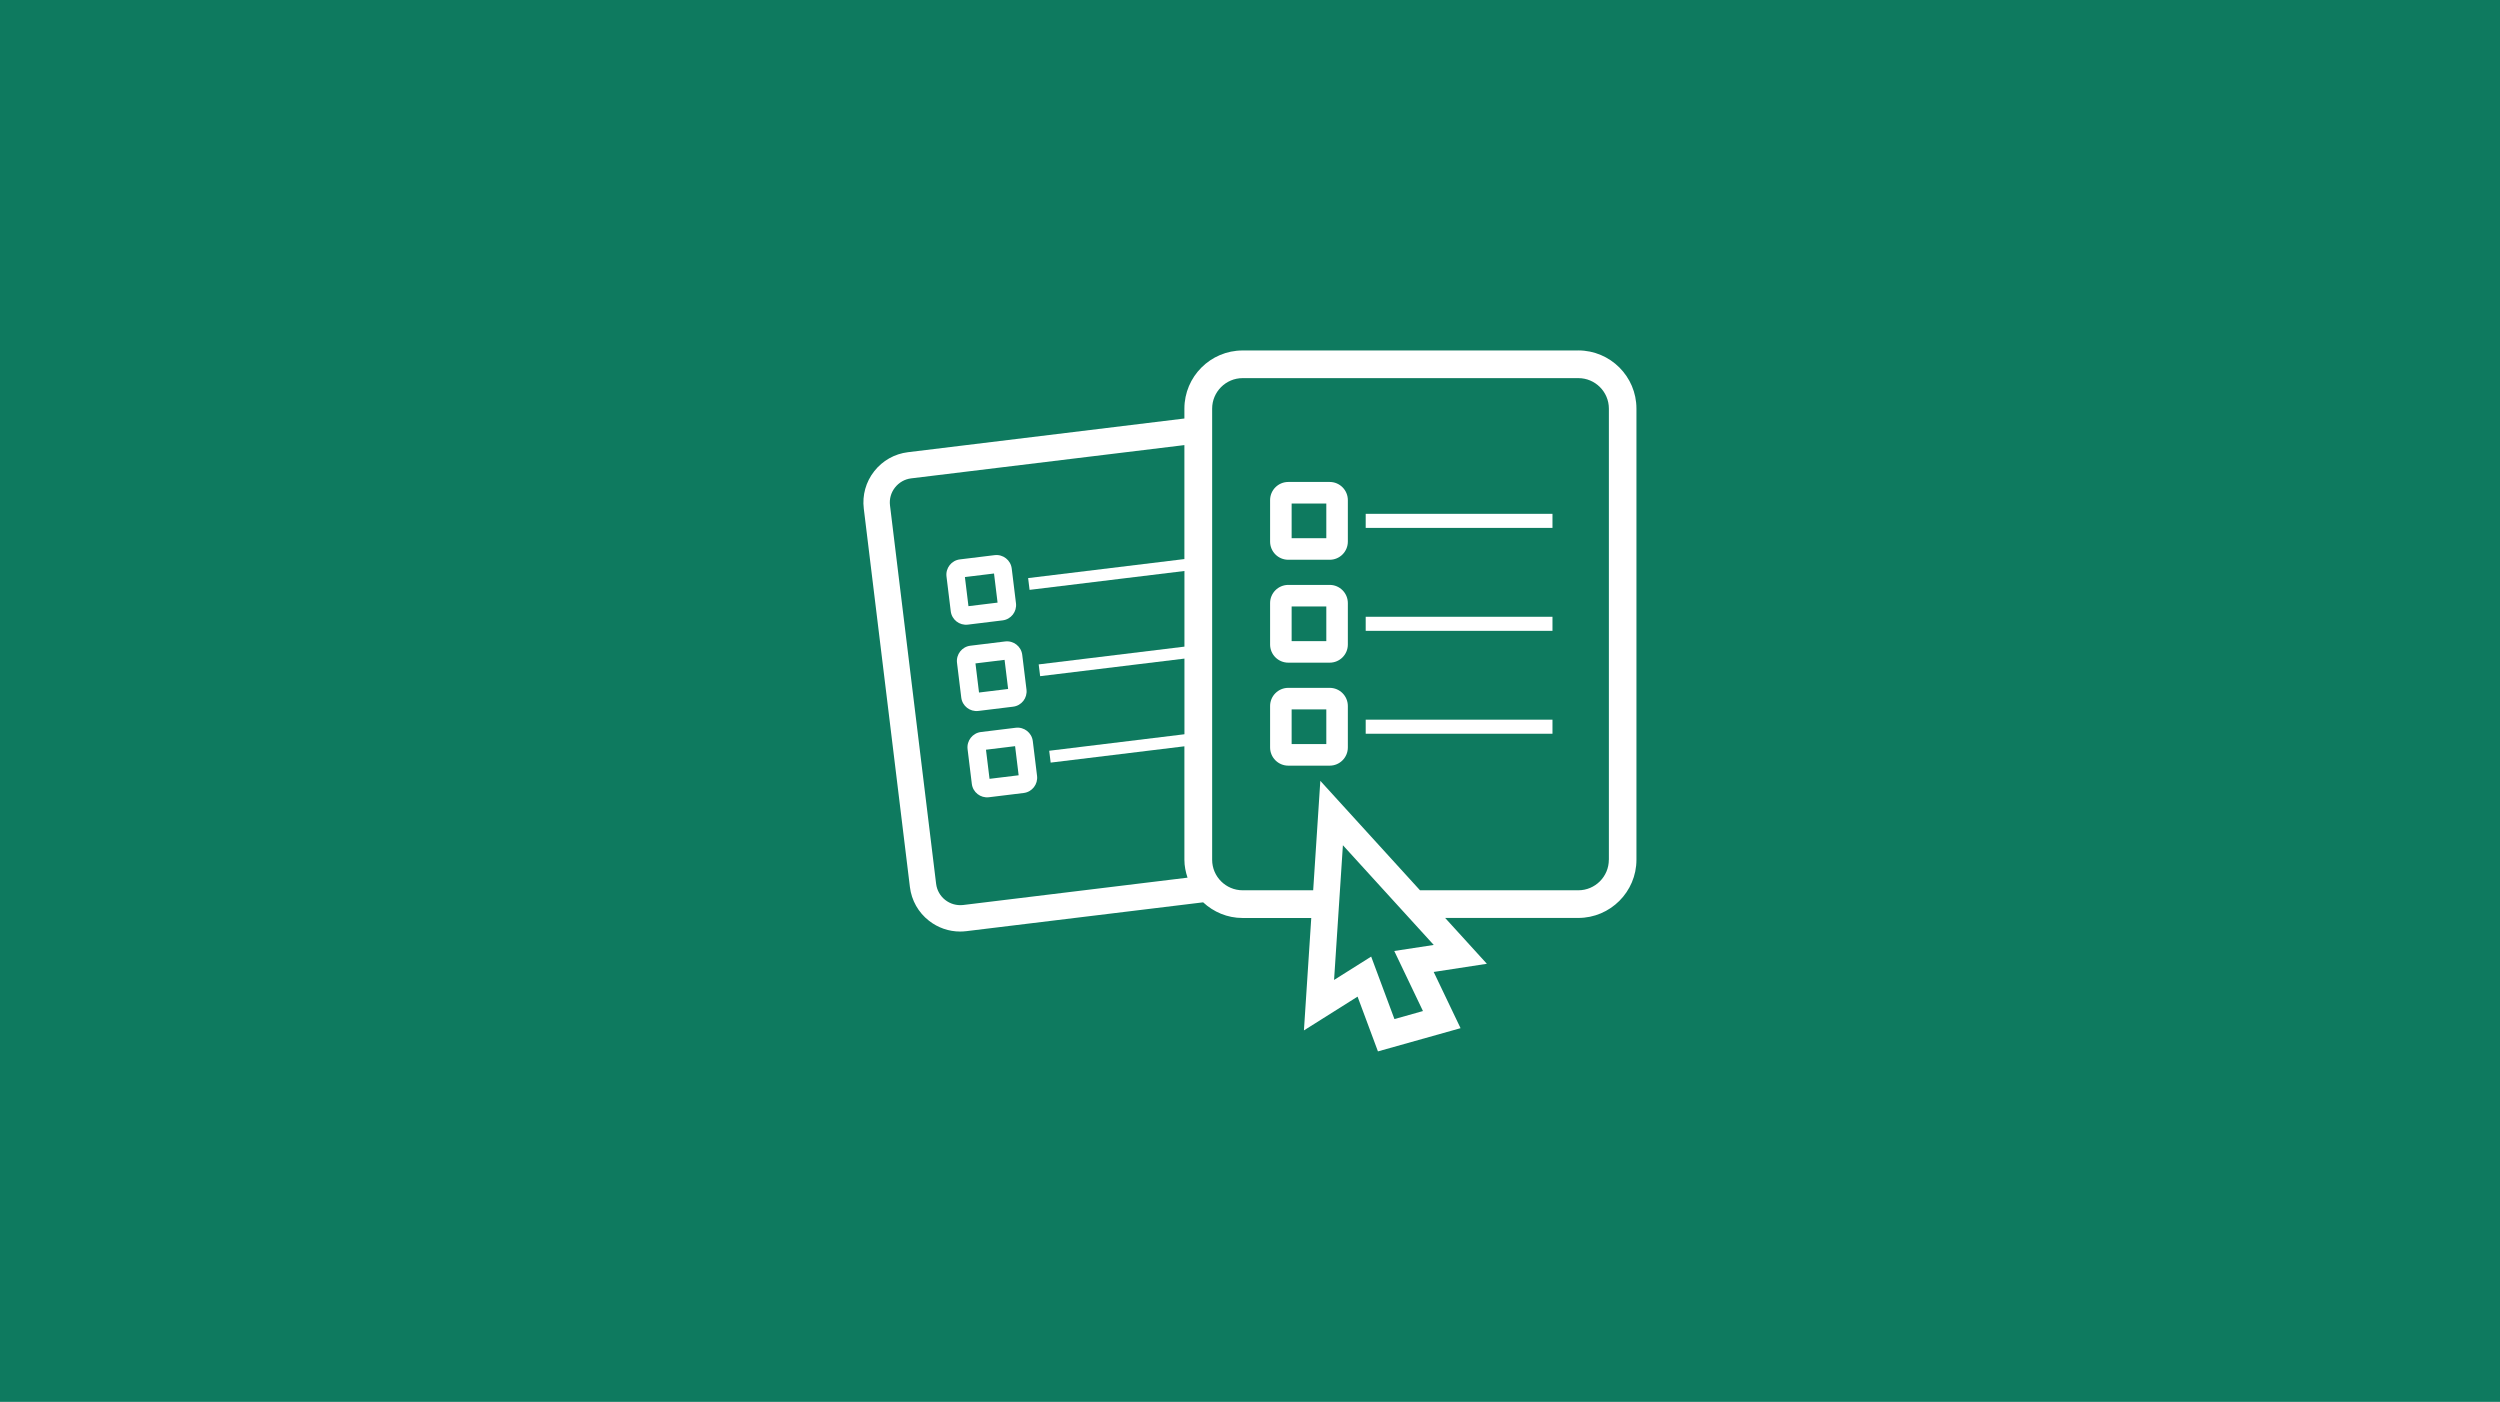 <?xml version="1.0" encoding="UTF-8"?>
<svg xmlns="http://www.w3.org/2000/svg" xmlns:xlink="http://www.w3.org/1999/xlink" viewBox="0 0 535 300">
  <defs>
    <style>
      .cls-1 {
        fill: #0e7a5f;
      }

      .cls-2 {
        fill: #fff;
      }

      .cls-3 {
        fill: none;
      }

      .cls-4 {
        clip-path: url(#clippath-1);
      }

      .cls-5 {
        clip-path: url(#clippath);
      }
    </style>
    <clipPath id="clippath">
      <rect class="cls-3" x="184.78" y="75" width="165.43" height="150"></rect>
    </clipPath>
    <clipPath id="clippath-1">
      <rect class="cls-3" x="184.78" y="75" width="165.43" height="150"></rect>
    </clipPath>
  </defs>
  <g id="GRÜN">
    <rect class="cls-1" width="535" height="300"></rect>
  </g>
  <g id="ICON">
    <g id="Sachbearbeiter_Faktura" data-name="Sachbearbeiter Faktura">
      <g class="cls-5">
        <g class="cls-4">
          <path class="cls-2" d="M284.56,103.14h-8.87c-2.14,0-3.89,1.74-3.89,3.89v8.87c0,2.15,1.74,3.89,3.89,3.89h8.87c2.14,0,3.88-1.74,3.88-3.89v-8.87c0-2.14-1.74-3.89-3.88-3.89M283.83,115.17h-7.42v-7.42h7.42v7.42Z"></path>
          <path class="cls-2" d="M284.56,125.17h-8.87c-2.14,0-3.89,1.74-3.89,3.89v8.87c0,2.14,1.74,3.88,3.89,3.88h8.87c2.14,0,3.88-1.74,3.88-3.88v-8.87c0-2.14-1.74-3.89-3.88-3.89M283.83,137.2h-7.42v-7.42h7.42v7.42Z"></path>
          <path class="cls-2" d="M284.56,147.2h-8.87c-2.14,0-3.89,1.74-3.89,3.89v8.87c0,2.14,1.74,3.89,3.89,3.89h8.87c2.14,0,3.88-1.75,3.88-3.89v-8.87c0-2.15-1.74-3.89-3.88-3.89M283.83,159.23h-7.42v-7.42h7.42v7.42Z"></path>
          <rect class="cls-2" x="292.26" y="109.96" width="39.97" height="3.01"></rect>
          <rect class="cls-2" x="292.26" y="131.99" width="39.97" height="3.01"></rect>
          <rect class="cls-2" x="292.26" y="154.01" width="39.97" height="3.01"></rect>
          <path class="cls-2" d="M214.56,132.76c1.8-.22,3.08-1.86,2.86-3.66l-.91-7.44c-.22-1.8-1.86-3.08-3.66-2.86l-7.44.91c-1.8.22-3.08,1.86-2.86,3.66l.91,7.44c.22,1.8,1.86,3.08,3.66,2.86l7.44-.91ZM212.72,122.73l.76,6.23-6.23.76-.76-6.23,6.23-.76Z"></path>
          <path class="cls-2" d="M216.81,151.23c1.8-.22,3.08-1.86,2.86-3.66l-.91-7.44c-.22-1.8-1.86-3.08-3.66-2.86l-7.44.91c-1.8.22-3.08,1.86-2.86,3.66l.91,7.44c.22,1.8,1.86,3.08,3.66,2.86l7.44-.91ZM214.98,141.21l.76,6.23-6.23.76-.76-6.23,6.23-.76Z"></path>
          <path class="cls-2" d="M217.37,155.74l-7.44.91c-1.8.22-3.08,1.86-2.87,3.66l.91,7.44c.22,1.8,1.86,3.08,3.66,2.86l7.44-.91c1.8-.22,3.08-1.86,2.86-3.66l-.91-7.44c-.22-1.8-1.86-3.08-3.66-2.86M211.76,166.67l-.76-6.23,6.23-.76.76,6.23-6.23.76Z"></path>
          <path class="cls-2" d="M337.76,75h-71.84c-6.87,0-12.46,5.59-12.46,12.45v2.11l-59.15,7.21c-2.87.35-5.44,1.8-7.23,4.08-1.79,2.28-2.58,5.12-2.23,7.99l9.87,80.98c.35,2.87,1.8,5.44,4.08,7.22,1.93,1.51,4.26,2.31,6.66,2.31.44,0,.88-.03,1.33-.08l50.68-6.17c2.22,2.06,5.17,3.35,8.43,3.35h14.71l-1.57,24.06,11.48-7.23,4.36,11.72,17.68-4.97-5.75-12.03,11.38-1.75-8.93-9.81h28.48c6.87,0,12.46-5.59,12.46-12.46v-96.54c0-6.87-5.59-12.45-12.46-12.45M224.83,163.2l28.63-3.49v24.28c0,1.35.27,2.62.67,3.83l-48.01,5.85c-2.87.33-5.44-1.69-5.79-4.53l-9.87-80.98c-.17-1.37.21-2.74,1.07-3.83.86-1.09,2.08-1.79,3.46-1.96l58.47-7.12v24.39l-33.44,4.07.31,2.52,33.14-4.04v16.19l-31.19,3.8.31,2.52,30.88-3.76v16.19l-28.94,3.53.31,2.52ZM304.49,216.37l-6.08,1.71-4.98-13.37-7.94,5,1.89-28.83,19.44,21.34-8.45,1.29,6.14,12.85ZM344.29,183.99c0,3.6-2.93,6.53-6.53,6.53h-33.88l-21.33-23.42-1.53,23.42h-15.09c-3.6,0-6.53-2.93-6.53-6.53v-96.54c0-3.6,2.93-6.53,6.53-6.53h71.84c3.6,0,6.53,2.93,6.53,6.53v96.54Z"></path>
        </g>
      </g>
    </g>
  </g>
</svg>
